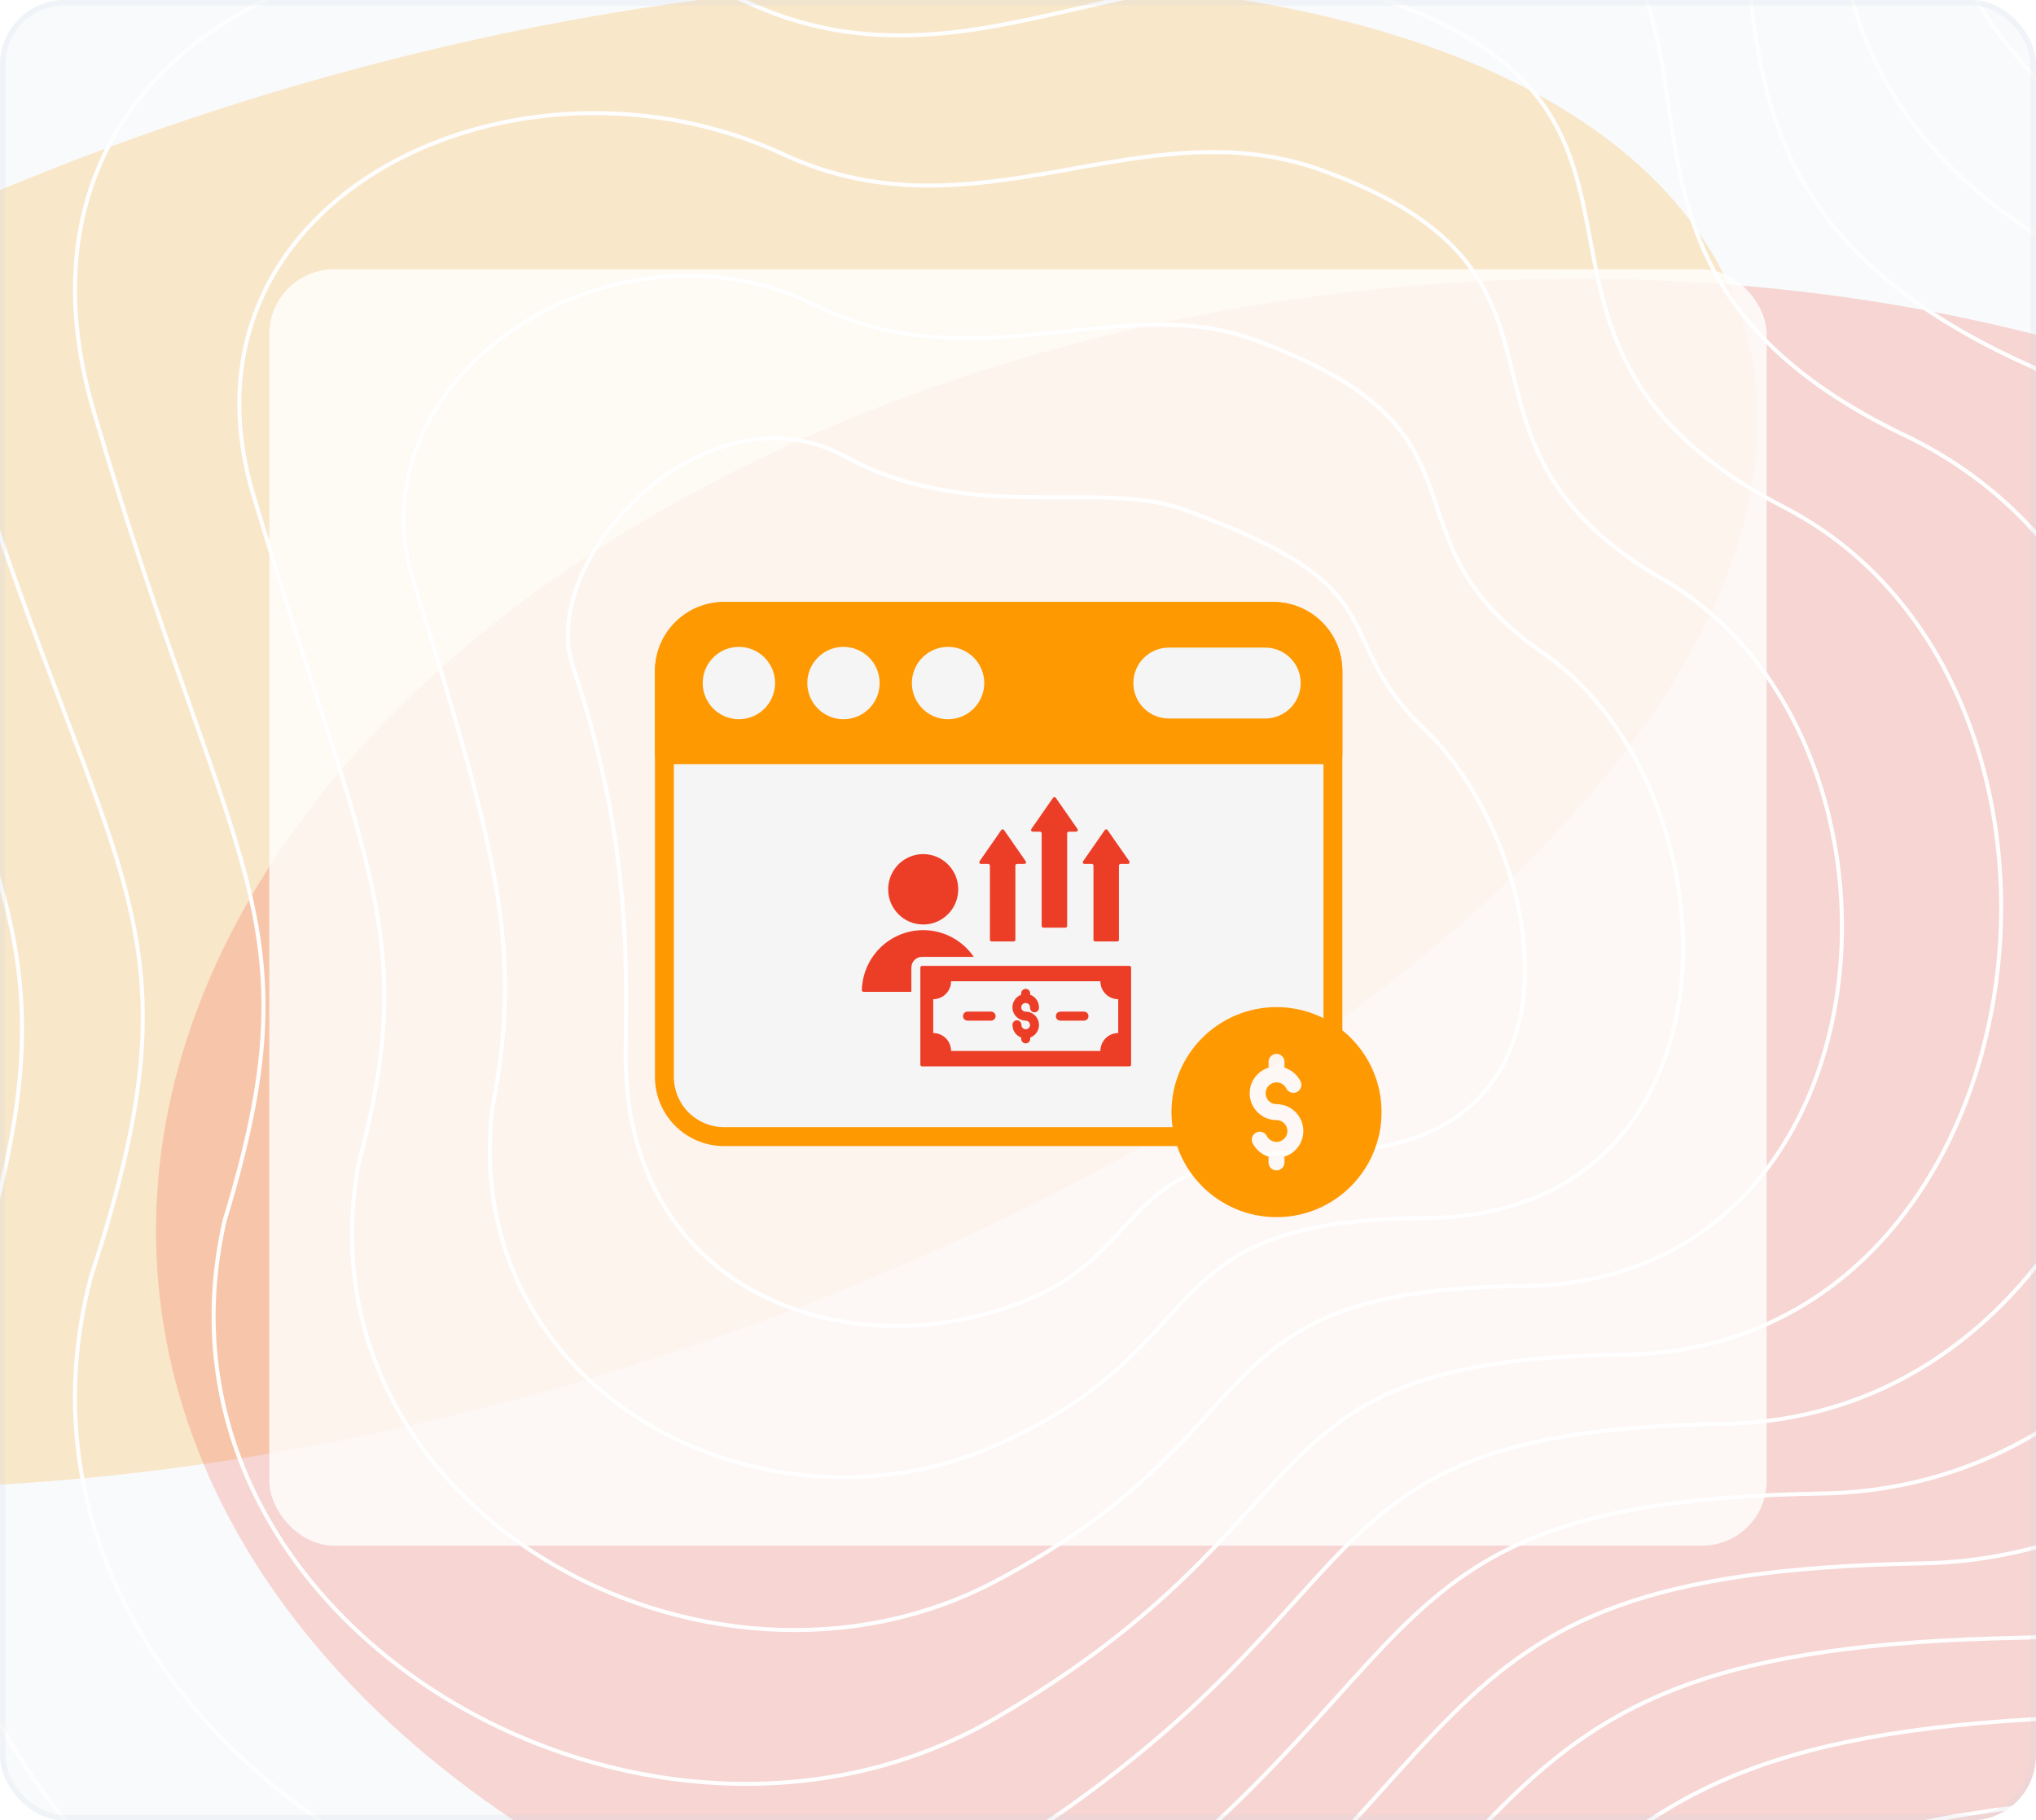 <svg width="378" height="338" viewBox="0 0 378 338" fill="none" xmlns="http://www.w3.org/2000/svg">
<g clip-path="url(#clip0_11816_149467)">
<rect width="378" height="338" rx="12" fill="#F8FAFC"/>
<g opacity="0.2" filter="url(#filter0_f_11816_149467)">
<ellipse cx="249.722" cy="132.281" rx="249.722" ry="132.281" transform="matrix(0.915 -0.403 0.678 0.735 -237.32 139.73)" fill="#FF9902"/>
</g>
<g opacity="0.2" filter="url(#filter1_f_11816_149467)">
<ellipse cx="232.513" cy="185.362" rx="232.513" ry="185.362" transform="matrix(0.915 -0.403 0.678 0.735 -62.367 174.592)" fill="#F23F2A"/>
</g>
<path d="M-220.303 -41.889C-279.041 -254.735 -61.455 -276.4 95.569 -212.132C187.186 -179.079 247.352 -281.87 360.847 -240.847C474.343 -199.825 338.285 -70.604 511.947 -4.285C685.608 62.035 600.828 358.763 449.045 362.181C297.263 365.6 338.969 415.511 187.186 529.69C35.403 643.868 -220.303 485.249 -156.718 317.741C-93.134 150.233 -156.719 188.52 -220.303 -41.889Z" stroke="#FEFEFE" stroke-width="0.749"/>
<path d="M106.369 123.759C99.591 103.487 131.335 70.782 156.86 84.74C180.234 97.521 204.036 88.901 219.761 94.599C261.159 109.599 245.932 117.539 264.438 135.355C286.957 157.034 297.703 213.802 245.932 213.802C203.352 213.802 216.092 234.483 184.208 243.646C152.324 252.81 116.165 237.212 116.165 196.146C116.165 180.725 117.656 157.524 106.369 123.759Z" stroke="#FEFEFE" stroke-width="0.749"/>
<path d="M-190.607 -27.866C-244.621 -223.205 -43.93 -245.874 101.14 -186.18C186.552 -154.97 243.413 -249.199 348.02 -211.388C454.961 -172.732 329.888 -54.537 489.444 7.373C649.365 69.635 573.27 344.548 430.579 347.656C288.724 350.764 327.796 398.017 186.914 502.649C46.031 607.281 -189.716 461.663 -131.912 305.65C-74.108 151.968 -131.777 184.666 -190.607 -27.866Z" stroke="#FEFEFE" stroke-width="0.749"/>
<path d="M-160.915 -13.838C-210.205 -191.67 -26.409 -215.342 106.706 -160.222C185.915 -130.855 239.469 -216.523 335.188 -181.924C435.575 -145.633 321.487 -38.463 466.938 19.038C613.119 77.241 545.707 330.34 412.108 333.137C280.181 335.934 316.62 380.53 186.637 475.615C56.654 570.7 -159.134 438.084 -107.11 293.566C-55.086 153.71 -106.84 180.818 -160.915 -13.838Z" stroke="#FEFEFE" stroke-width="0.749"/>
<path d="M-131.219 0.189C-175.786 -160.137 -8.884 -184.813 112.277 -134.266C185.282 -106.742 235.53 -183.85 322.361 -152.461C416.193 -118.536 313.09 -22.392 444.436 30.7C576.877 84.844 518.149 316.129 393.642 318.615C271.642 321.101 305.448 363.04 186.365 448.578C67.282 534.117 -128.547 414.503 -82.304 281.479C-36.06 155.449 -81.898 176.967 -131.219 0.189Z" stroke="#FEFEFE" stroke-width="0.749"/>
<path d="M-101.527 14.214C-141.37 -128.605 8.637 -154.285 117.843 -108.311C184.645 -82.63 231.587 -151.177 309.53 -123C396.808 -91.44 304.689 -6.321 421.93 42.36C540.631 92.447 490.587 301.917 375.172 304.092C263.1 306.268 294.273 345.549 186.09 421.541C77.906 497.532 -97.964 390.92 -57.501 269.391C-17.038 157.188 -56.959 173.116 -101.527 14.214Z" stroke="#FEFEFE" stroke-width="0.749"/>
<path d="M-71.834 28.955C-106.953 -96.358 26.159 -123.041 123.411 -81.641C184.008 -57.803 227.645 -117.789 296.699 -92.823C377.423 -63.629 296.288 10.465 399.425 54.737C504.385 100.765 463.026 288.421 356.703 290.285C254.558 292.15 283.098 328.774 185.814 395.219C88.531 461.663 -67.381 368.054 -32.698 258.019C1.984 159.642 -32.021 169.98 -71.834 28.955Z" stroke="#FEFEFE" stroke-width="0.749"/>
<path d="M-42.141 44.53C-72.536 -63.276 43.681 -90.962 128.978 -54.136C183.372 -32.141 223.703 -83.566 283.869 -61.811C358.039 -34.983 287.888 28.085 376.92 67.948C468.14 109.918 435.465 275.759 338.234 277.313C246.016 278.867 271.923 312.834 185.539 369.731C99.156 426.629 -36.797 346.021 -7.895 247.482C21.007 162.93 -7.082 167.678 -42.141 44.53Z" stroke="#FEFEFE" stroke-width="0.749"/>
<path d="M-12.443 60.153C-38.115 -30.146 61.208 -58.836 134.551 -26.584C182.74 -6.431 219.765 -49.295 271.043 -30.752C338.659 -6.289 279.493 45.753 354.419 81.207C431.9 119.118 407.909 263.145 319.769 264.388C237.479 265.631 260.753 296.941 185.269 344.292C109.786 391.642 -6.209 324.036 16.913 236.992C40.035 166.266 17.862 165.425 -12.443 60.153Z" stroke="#FEFEFE" stroke-width="0.749"/>
<path d="M17.252 75.848C-3.696 3.056 78.732 -26.638 140.12 1.041C182.106 19.35 215.825 -14.953 258.215 0.379C319.276 22.477 271.095 63.493 331.916 94.537C395.656 128.391 380.35 250.603 301.302 251.535C228.94 252.468 249.58 281.12 184.996 318.924C120.413 356.728 24.377 302.124 41.718 226.574C59.06 169.675 42.803 163.243 17.252 75.848Z" stroke="#FEFEFE" stroke-width="0.749"/>
<path d="M46.954 91.641C30.729 36.355 96.262 5.658 145.696 28.762C181.478 45.229 211.891 19.487 245.393 31.608C299.9 51.34 262.703 81.331 309.419 107.965C359.419 137.761 352.797 238.158 282.841 238.78C220.406 239.401 238.413 265.396 184.729 293.653C131.045 321.911 54.969 280.309 66.53 216.254C78.091 173.18 67.75 161.159 46.954 91.641Z" stroke="#FEFEFE" stroke-width="0.749"/>
<path d="M76.655 107.583C65.154 69.804 113.793 38.103 151.272 56.634C180.85 71.258 207.958 54.077 232.571 62.986C280.524 80.353 254.311 99.318 286.923 121.543C323.182 147.281 325.244 225.863 264.381 226.174C211.873 226.485 227.247 249.823 184.463 268.533C141.679 287.243 85.561 258.643 91.342 206.083C97.122 176.836 92.697 159.224 76.655 107.583Z" stroke="#FEFEFE" stroke-width="0.749"/>
<rect x="50" y="50" width="278" height="237" rx="12" fill="white" fill-opacity="0.8"/>
<path fill-rule="evenodd" clip-rule="evenodd" d="M223.22 212.802C223.691 212.802 224.142 212.613 224.472 212.278C224.801 211.942 224.983 211.488 224.975 211.017L224.788 199.33C224.768 198.08 225.255 196.875 226.139 195.992C227.023 195.108 228.227 194.62 229.477 194.64L246.916 194.92C247.043 194.923 247.17 194.93 247.294 194.942C247.788 194.991 248.278 194.828 248.645 194.496C249.012 194.162 249.221 193.69 249.221 193.195V124.611C249.221 121.206 247.869 117.941 245.462 115.534C243.054 113.126 239.789 111.773 236.384 111.773C212.825 111.773 157.994 111.773 134.435 111.773C131.03 111.773 127.765 113.126 125.357 115.534C122.95 117.941 121.598 121.206 121.598 124.611V199.965C121.598 203.369 122.95 206.634 125.357 209.042C127.765 211.449 131.03 212.802 134.435 212.802L223.22 212.802Z" fill="#F5F5F5"/>
<g clip-path="url(#clip1_11816_149467)">
<path d="M202.083 188.672C202.083 188.894 201.996 189.107 201.839 189.264C201.683 189.421 201.471 189.509 201.25 189.509H196.865C196.644 189.509 196.432 189.421 196.275 189.264C196.119 189.107 196.031 188.894 196.031 188.672C196.031 188.45 196.119 188.237 196.275 188.08C196.432 187.923 196.644 187.835 196.865 187.835H201.25C201.471 187.835 201.683 187.923 201.839 188.08C201.996 188.237 202.083 188.45 202.083 188.672ZM192.015 187.966C192.235 187.978 192.451 187.903 192.616 187.756C192.78 187.609 192.88 187.402 192.894 187.181V187.109C192.894 187.027 192.894 187.068 192.894 187.032C192.894 186.522 192.737 186.025 192.445 185.608C192.153 185.191 191.74 184.874 191.263 184.702V184.447C191.263 184.225 191.175 184.012 191.018 183.855C190.862 183.698 190.65 183.61 190.429 183.61C190.208 183.61 189.996 183.698 189.84 183.855C189.684 184.012 189.596 184.225 189.596 184.447V184.702C189.05 184.899 188.591 185.284 188.299 185.788C188.008 186.292 187.903 186.883 188.002 187.457C188.102 188.031 188.4 188.552 188.844 188.927C189.288 189.303 189.849 189.509 190.429 189.509C190.589 189.509 190.746 189.556 190.879 189.646C191.012 189.735 191.115 189.863 191.174 190.012C191.234 190.161 191.248 190.325 191.214 190.482C191.18 190.639 191.1 190.783 190.984 190.894C190.868 191.004 190.722 191.078 190.564 191.104C190.406 191.13 190.244 191.108 190.098 191.041C189.953 190.973 189.831 190.864 189.749 190.726C189.666 190.588 189.627 190.429 189.635 190.268C189.631 190.056 189.547 189.854 189.401 189.702C189.254 189.55 189.055 189.459 188.845 189.448C188.634 189.438 188.427 189.507 188.266 189.644C188.104 189.78 188.001 189.973 187.975 190.183C187.945 191.3 188.552 192.266 189.602 192.645V192.898C189.602 193.12 189.69 193.333 189.846 193.49C190.002 193.647 190.214 193.735 190.435 193.735C190.656 193.735 190.868 193.647 191.025 193.49C191.181 193.333 191.269 193.12 191.269 192.898V192.645C191.815 192.447 192.274 192.063 192.565 191.559C192.857 191.055 192.962 190.463 192.862 189.889C192.763 189.315 192.465 188.794 192.021 188.419C191.577 188.044 191.016 187.837 190.435 187.837C190.328 187.841 190.221 187.823 190.121 187.784C190.021 187.746 189.929 187.687 189.852 187.613C189.775 187.538 189.713 187.448 189.671 187.349C189.629 187.249 189.608 187.143 189.608 187.035C189.608 186.927 189.629 186.82 189.671 186.721C189.713 186.622 189.775 186.532 189.852 186.457C189.929 186.382 190.021 186.324 190.121 186.285C190.221 186.247 190.328 186.229 190.435 186.233C190.544 186.234 190.652 186.257 190.752 186.301C190.851 186.344 190.941 186.408 191.016 186.488C191.09 186.568 191.148 186.662 191.185 186.764C191.223 186.867 191.239 186.976 191.233 187.086C191.222 187.306 191.297 187.522 191.444 187.687C191.59 187.852 191.795 187.952 192.015 187.966ZM182.119 160.408H183.473C183.556 160.408 183.635 160.441 183.694 160.5C183.753 160.559 183.785 160.639 183.785 160.722V174.493C183.785 174.576 183.818 174.656 183.877 174.715C183.936 174.773 184.015 174.806 184.098 174.806H188.204C188.287 174.806 188.367 174.773 188.425 174.715C188.484 174.656 188.517 174.576 188.517 174.493V160.722C188.517 160.639 188.55 160.559 188.608 160.5C188.667 160.441 188.746 160.408 188.829 160.408H190.178C190.235 160.408 190.291 160.392 190.34 160.363C190.389 160.333 190.429 160.29 190.456 160.239C190.482 160.188 190.494 160.131 190.49 160.074C190.487 160.016 190.467 159.961 190.434 159.914L186.407 154.119C186.379 154.078 186.34 154.044 186.296 154.021C186.251 153.997 186.201 153.985 186.151 153.985C186.101 153.985 186.051 153.997 186.007 154.021C185.962 154.044 185.924 154.078 185.895 154.119L181.867 159.918C181.834 159.965 181.815 160.021 181.811 160.078C181.807 160.135 181.819 160.193 181.846 160.243C181.872 160.294 181.912 160.337 181.961 160.367C182.01 160.397 182.066 160.412 182.123 160.412L182.119 160.408ZM180.791 177.67C179.429 175.677 177.474 174.169 175.207 173.361C172.939 172.552 170.475 172.486 168.168 173.17C165.86 173.854 163.828 175.254 162.36 177.17C160.893 179.086 160.067 181.419 160 183.835C159.999 183.877 160.006 183.919 160.021 183.958C160.036 183.997 160.059 184.033 160.088 184.063C160.117 184.093 160.152 184.117 160.191 184.134C160.229 184.15 160.271 184.158 160.313 184.158H169.203V179.658C169.203 179.131 169.412 178.625 169.783 178.252C170.154 177.879 170.657 177.67 171.182 177.67H180.791ZM171.397 171.658C172.684 171.659 173.941 171.276 175.011 170.559C176.081 169.841 176.915 168.821 177.408 167.627C177.901 166.433 178.03 165.119 177.78 163.851C177.529 162.583 176.91 161.418 176 160.504C175.091 159.59 173.932 158.967 172.67 158.715C171.408 158.463 170.1 158.592 168.912 159.086C167.723 159.581 166.707 160.418 165.992 161.493C165.278 162.568 164.896 163.831 164.896 165.124C164.896 166.856 165.58 168.518 166.8 169.744C168.019 170.969 169.672 171.658 171.397 171.658ZM184.001 187.835H179.622C179.401 187.835 179.189 187.923 179.033 188.08C178.876 188.237 178.789 188.45 178.789 188.672C178.789 188.894 178.876 189.107 179.033 189.264C179.189 189.421 179.401 189.509 179.622 189.509H184.005C184.226 189.509 184.438 189.421 184.595 189.264C184.751 189.107 184.839 188.894 184.839 188.672C184.839 188.45 184.751 188.237 184.595 188.08C184.438 187.923 184.226 187.835 184.005 187.835H184.001ZM210 179.658V197.686C210 197.769 209.967 197.849 209.908 197.908C209.85 197.967 209.77 198 209.688 198H171.184C171.102 198 171.022 197.967 170.964 197.908C170.905 197.849 170.872 197.769 170.872 197.686V179.658C170.872 179.575 170.905 179.495 170.964 179.436C171.022 179.377 171.102 179.344 171.184 179.344H209.688C209.77 179.344 209.85 179.377 209.908 179.436C209.967 179.495 210 179.575 210 179.658ZM207.604 185.529C207.169 185.529 206.738 185.443 206.337 185.276C205.935 185.109 205.569 184.864 205.262 184.555C204.954 184.246 204.71 183.879 204.544 183.475C204.377 183.071 204.292 182.638 204.292 182.201H176.574C176.574 182.638 176.488 183.071 176.322 183.475C176.155 183.879 175.911 184.246 175.604 184.555C175.296 184.864 174.931 185.109 174.529 185.276C174.127 185.443 173.697 185.529 173.262 185.529V191.809C173.697 191.809 174.127 191.895 174.529 192.062C174.931 192.229 175.296 192.474 175.604 192.783C175.911 193.092 176.155 193.459 176.322 193.863C176.488 194.267 176.574 194.7 176.574 195.137H204.296C204.296 194.254 204.645 193.408 205.266 192.783C205.887 192.159 206.73 191.809 207.608 191.809L207.604 185.529ZM191.733 154.424H193.082C193.165 154.424 193.245 154.457 193.303 154.516C193.362 154.575 193.395 154.655 193.395 154.738V171.928C193.395 172.012 193.428 172.092 193.486 172.15C193.545 172.209 193.624 172.242 193.707 172.242H197.813C197.895 172.242 197.975 172.209 198.034 172.15C198.092 172.092 198.125 172.012 198.125 171.928V154.738C198.125 154.655 198.158 154.575 198.217 154.516C198.275 154.457 198.355 154.424 198.438 154.424H199.792C199.849 154.424 199.905 154.408 199.954 154.379C200.003 154.349 200.043 154.306 200.069 154.255C200.095 154.204 200.107 154.147 200.104 154.09C200.1 154.032 200.081 153.977 200.048 153.93L196.017 148.134C195.988 148.093 195.95 148.059 195.905 148.036C195.86 148.012 195.811 148 195.76 148C195.71 148 195.661 148.012 195.616 148.036C195.571 148.059 195.533 148.093 195.504 148.134L191.477 153.93C191.444 153.977 191.425 154.032 191.421 154.09C191.418 154.147 191.43 154.204 191.456 154.255C191.482 154.306 191.522 154.349 191.571 154.379C191.62 154.408 191.676 154.424 191.733 154.424ZM201.344 160.408H202.698C202.781 160.408 202.86 160.441 202.919 160.5C202.978 160.559 203.01 160.639 203.01 160.722V174.493C203.01 174.576 203.043 174.656 203.102 174.715C203.161 174.773 203.24 174.806 203.323 174.806H207.429C207.512 174.806 207.592 174.773 207.65 174.715C207.709 174.656 207.742 174.576 207.742 174.493V160.722C207.742 160.639 207.775 160.559 207.833 160.5C207.892 160.441 207.971 160.408 208.054 160.408H209.408C209.466 160.408 209.522 160.392 209.571 160.363C209.619 160.333 209.659 160.29 209.686 160.239C209.712 160.188 209.724 160.131 209.72 160.074C209.717 160.016 209.697 159.961 209.665 159.914L205.625 154.119C205.596 154.078 205.558 154.044 205.513 154.021C205.469 153.997 205.419 153.985 205.369 153.985C205.318 153.985 205.269 153.997 205.224 154.021C205.18 154.044 205.141 154.078 205.113 154.119L201.088 159.918C201.055 159.965 201.035 160.021 201.032 160.078C201.028 160.135 201.04 160.193 201.066 160.243C201.093 160.294 201.133 160.337 201.182 160.367C201.231 160.397 201.287 160.412 201.344 160.412V160.408Z" fill="#EC3E27"/>
</g>
<path fill-rule="evenodd" clip-rule="evenodd" d="M223.22 212.802C223.691 212.802 224.142 212.613 224.472 212.278C224.801 211.942 224.983 211.488 224.975 211.017L224.788 199.33C224.768 198.08 225.255 196.875 226.139 195.992C227.023 195.108 228.227 194.62 229.477 194.64L246.916 194.92C247.043 194.923 247.17 194.93 247.294 194.942C247.788 194.991 248.278 194.828 248.645 194.496C249.012 194.162 249.221 193.69 249.221 193.195V124.611C249.221 121.206 247.869 117.941 245.462 115.534C243.054 113.126 239.789 111.773 236.384 111.773C212.825 111.773 157.994 111.773 134.435 111.773C131.03 111.773 127.765 113.126 125.357 115.534C122.95 117.941 121.598 121.206 121.598 124.611V199.965C121.598 203.369 122.95 206.634 125.357 209.042C127.765 211.449 131.03 212.802 134.435 212.802L223.22 212.802ZM245.71 191.389L229.534 191.129C227.333 191.094 225.212 191.952 223.656 193.508C222.1 195.065 221.241 197.186 221.276 199.386L221.436 209.29H134.435C131.962 209.29 129.59 208.308 127.841 206.559C126.092 204.81 125.109 202.438 125.109 199.965C125.109 181.198 125.109 143.377 125.109 124.611C125.109 122.137 126.092 119.765 127.841 118.016C129.59 116.267 131.962 115.285 134.435 115.285H236.384C238.858 115.285 241.23 116.268 242.979 118.016C244.728 119.765 245.71 122.137 245.71 124.611V191.389Z" fill="#FF9902"/>
<path fill-rule="evenodd" clip-rule="evenodd" d="M121.598 140.125C121.598 141.095 122.384 141.881 123.354 141.881H247.466C248.436 141.881 249.221 141.095 249.221 140.125V124.611C249.221 121.206 247.869 117.941 245.462 115.534C243.054 113.126 239.789 111.773 236.384 111.773C212.825 111.773 157.994 111.773 134.435 111.773C131.03 111.773 127.765 113.126 125.357 115.534C122.95 117.941 121.598 121.206 121.598 124.611C121.598 124.611 121.598 140.125 121.598 140.125ZM176.016 120.11C172.308 120.11 169.298 123.12 169.298 126.827C169.298 130.534 172.308 133.545 176.016 133.545C179.723 133.545 182.733 130.534 182.733 126.827C182.733 123.12 179.723 120.11 176.016 120.11ZM156.598 120.11C152.891 120.11 149.881 123.12 149.881 126.827C149.881 130.534 152.891 133.545 156.598 133.545C160.306 133.545 163.315 130.534 163.315 126.827C163.315 123.12 160.306 120.11 156.598 120.11ZM137.181 120.11C133.473 120.11 130.463 123.12 130.463 126.827C130.463 130.534 133.473 133.545 137.181 133.545C140.888 133.545 143.898 130.534 143.898 126.827C143.898 123.12 140.888 120.11 137.181 120.11ZM216.998 133.409H234.904C238.536 133.409 241.485 130.46 241.485 126.827C241.485 123.194 238.537 120.245 234.904 120.245H216.998C213.366 120.245 210.416 123.194 210.416 126.827C210.416 130.46 213.366 133.409 216.998 133.409Z" fill="#FF9902"/>
<path fill-rule="evenodd" clip-rule="evenodd" d="M236.996 186.998C226.234 186.998 217.496 195.736 217.496 206.498C217.496 217.261 226.234 225.998 236.996 225.998C247.758 225.998 256.496 217.261 256.496 206.498C256.496 195.736 247.758 186.998 236.996 186.998ZM238.475 198.236V197.156C238.475 196.34 237.813 195.677 236.996 195.677C236.18 195.677 235.517 196.34 235.517 197.156V198.236C233.488 198.867 232.014 200.76 232.014 202.995C232.014 205.745 234.246 207.977 236.996 207.977C238.113 207.977 239.02 208.884 239.02 210.002C239.02 211.119 238.113 212.026 236.996 212.026C236.213 212.026 235.533 211.579 235.196 210.928C234.821 210.202 233.928 209.918 233.203 210.293C232.478 210.668 232.193 211.561 232.568 212.286C233.175 213.46 234.236 214.362 235.517 214.76V215.84C235.517 216.657 236.18 217.319 236.996 217.319C237.813 217.319 238.475 216.657 238.475 215.84V214.76C240.504 214.13 241.978 212.236 241.978 210.002C241.978 207.252 239.746 205.019 236.996 205.019C235.879 205.019 234.972 204.112 234.972 202.995C234.972 201.878 235.879 200.971 236.996 200.971C237.791 200.971 238.479 201.43 238.81 202.097C239.174 202.828 240.062 203.126 240.794 202.762C241.524 202.398 241.823 201.51 241.459 200.779C240.858 199.572 239.782 198.642 238.475 198.236Z" fill="#FF9902"/>
</g>
<rect x="0.5" y="0.5" width="377" height="337" rx="11.5" stroke="#D4DAE1" stroke-opacity="0.2"/>
<defs>
<filter id="filter0_f_11816_149467" x="-280.026" y="-119.125" width="721.92" height="510.684" filterUnits="userSpaceOnUse" color-interpolation-filters="sRGB">
<feFlood flood-opacity="0" result="BackgroundImageFix"/>
<feBlend mode="normal" in="SourceGraphic" in2="BackgroundImageFix" result="shape"/>
<feGaussianBlur stdDeviation="57.695" result="effect1_foregroundBlur_11816_149467"/>
</filter>
<filter id="filter1_f_11816_149467" x="-86.428" y="-63.731" width="725.154" height="561.499" filterUnits="userSpaceOnUse" color-interpolation-filters="sRGB">
<feFlood flood-opacity="0" result="BackgroundImageFix"/>
<feBlend mode="normal" in="SourceGraphic" in2="BackgroundImageFix" result="shape"/>
<feGaussianBlur stdDeviation="57.695" result="effect1_foregroundBlur_11816_149467"/>
</filter>
<clipPath id="clip0_11816_149467">
<rect width="378" height="338" rx="12" fill="white"/>
</clipPath>
<clipPath id="clip1_11816_149467">
<rect width="50" height="50" fill="white" transform="translate(160 148)"/>
</clipPath>
</defs>
</svg>
